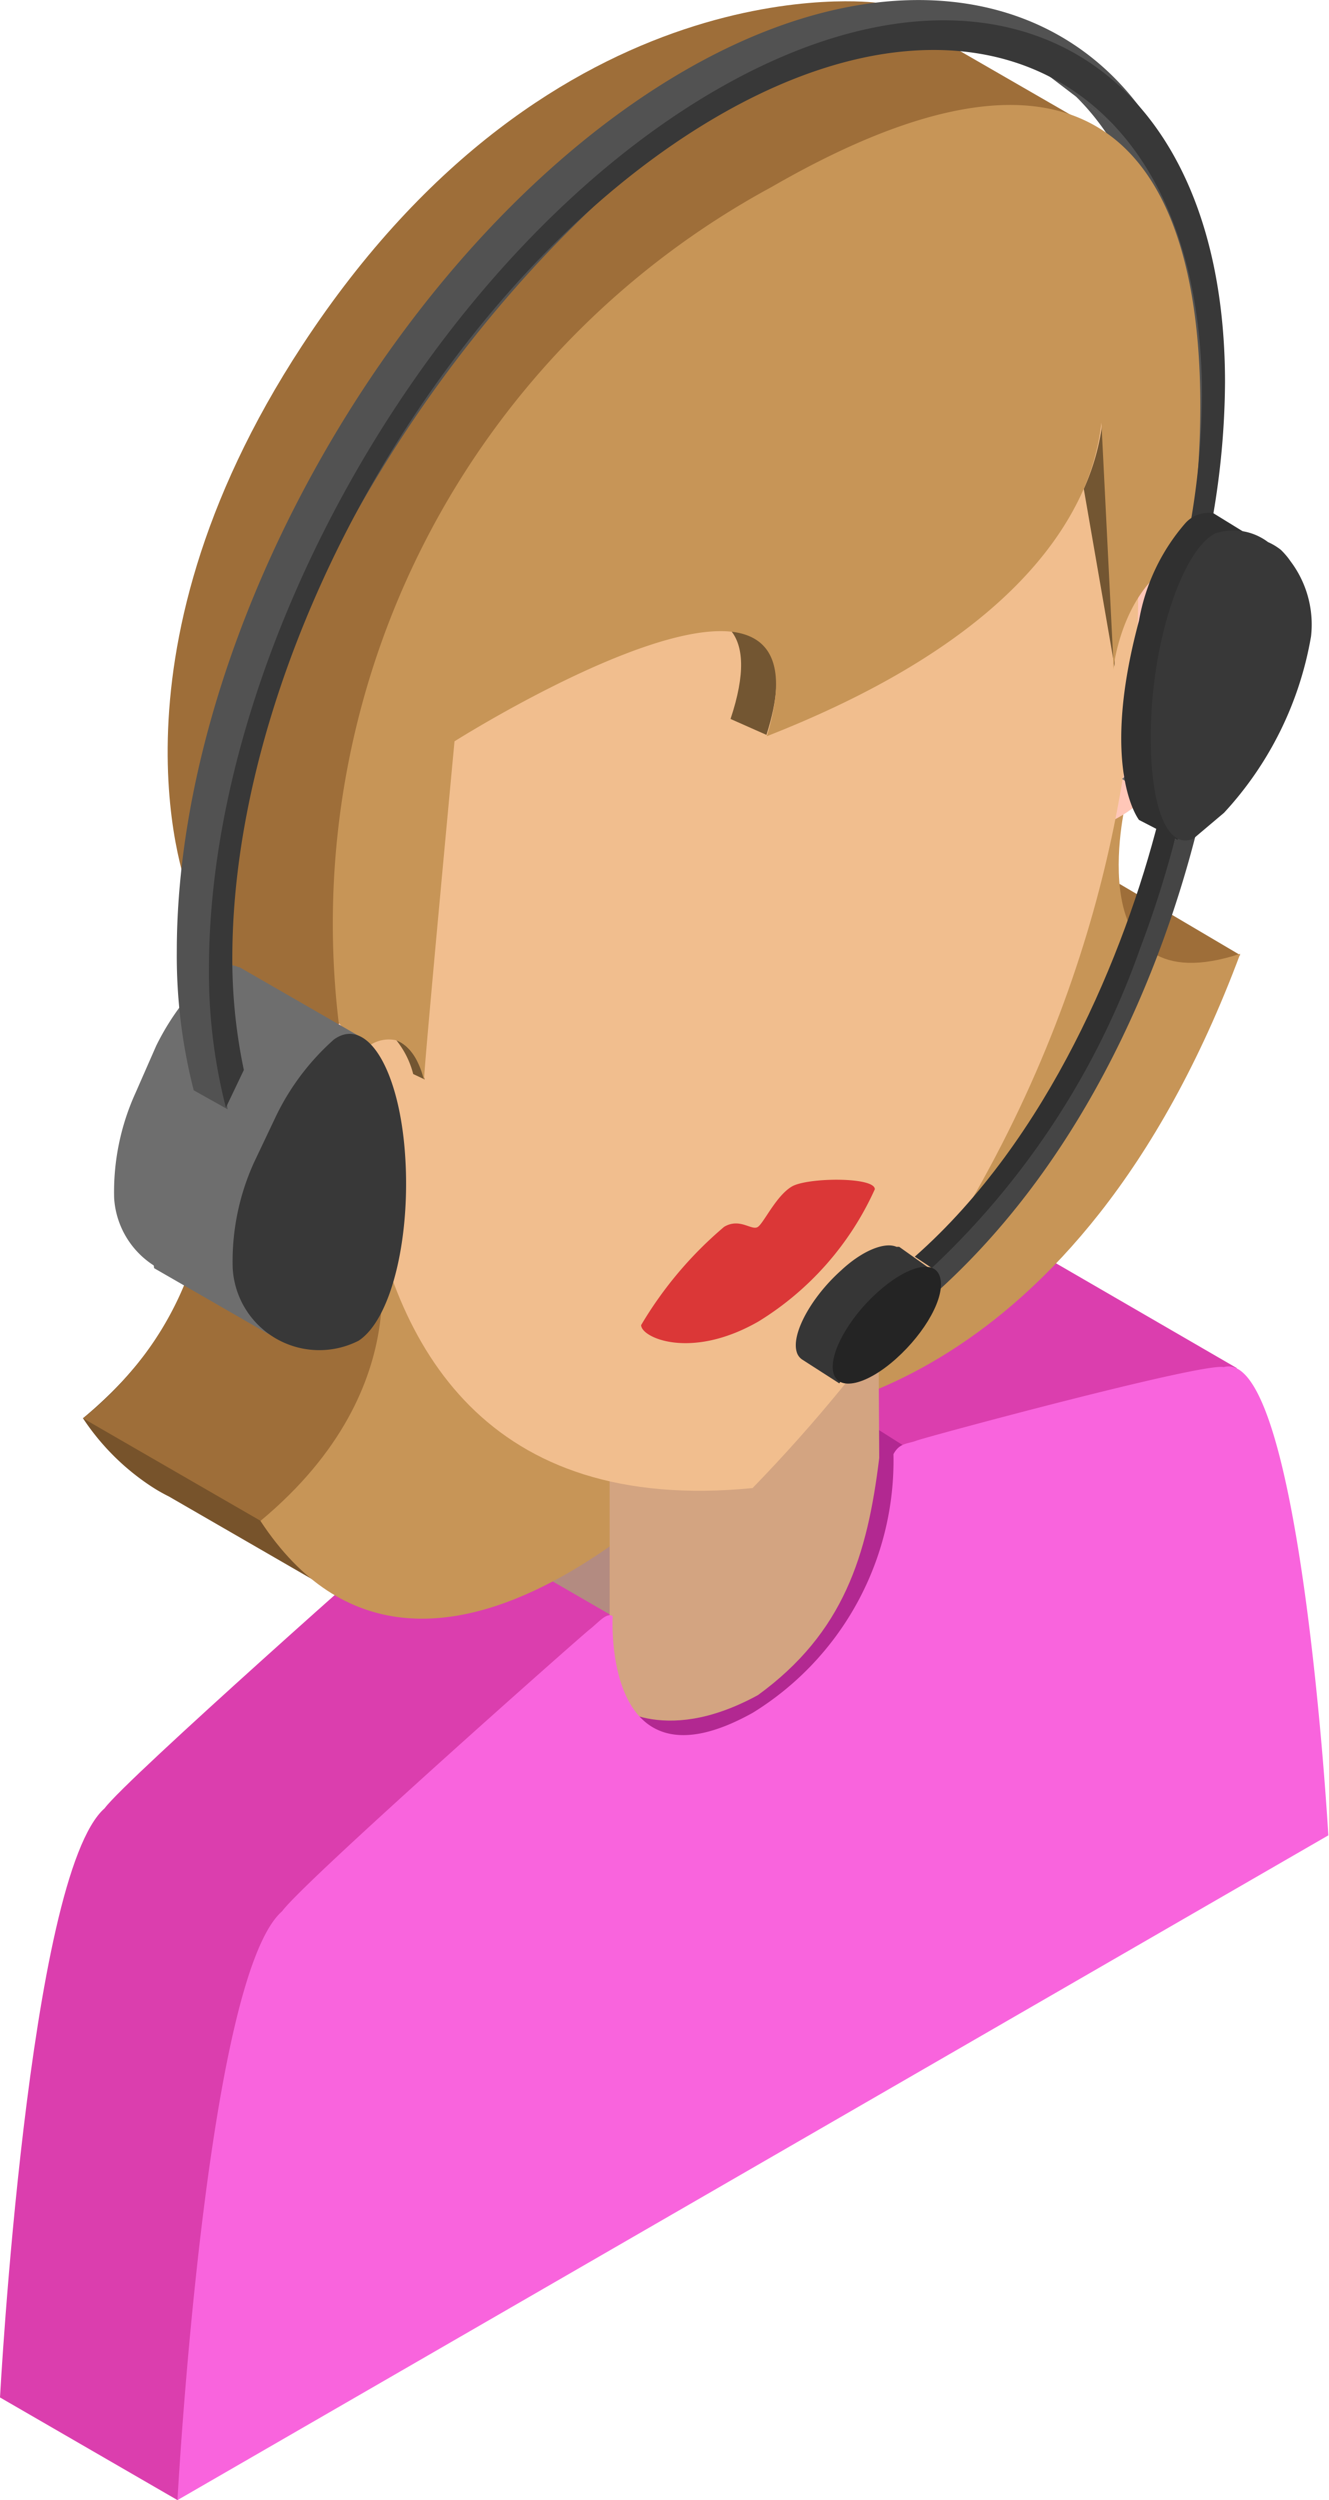 <svg xmlns="http://www.w3.org/2000/svg" viewBox="0 0 39.24 73.79"><defs><style>.cls-1{fill:#b38b81;}.cls-2{fill:#db3eae;}.cls-3{fill:#7ce6cc;}.cls-4{fill:#b22891;}.cls-5{fill:#9e6e39;}.cls-6{fill:#77532b;}.cls-7{fill:#c79557;}.cls-8{fill:#d3a481;}.cls-9{fill:#f964dd;}.cls-10{fill:#ffc7b8;}.cls-11{fill:#f1be8e;}.cls-12{fill:#525252;}.cls-13{fill:#735632;}.cls-14{fill:#db3737;}.cls-15{fill:#303030;}.cls-16{fill:#363636;}.cls-17{fill:#454545;}.cls-18{fill:#242424;}.cls-19{fill:#6e6e6e;}.cls-20{fill:#383838;}</style></defs><g id="Calque_2" data-name="Calque 2"><g id="Calque_1-2" data-name="Calque 1"><polygon class="cls-1" points="11.82 52.14 20.17 46.84 20.17 31.64 11.82 36.94 11.82 52.14"/><polygon class="cls-2" points="32.38 43.08 30.12 39.96 30.41 36.84 36.52 40.38 32.38 43.08"/><polygon class="cls-3" points="13.82 47.26 11.63 47.26 11.82 44.08 14.64 45.72 13.82 47.26"/><path class="cls-2" d="M0,70.76S.83,55.35,3.09,53.37c.63-.86,8.79-8.08,9.07-8.3h0c.27-.21.51-.52.69-.4l6.21,3.59c4.46-2.66,2.07-8.37,2.07-8.37.19-.34.43-.3.69-.4h0c.29-.11,8.45-2.31,9.07-2.17C33.18,36.67,34,51.13,34,51.13L5.24,73.79Z"/><path class="cls-4" d="M25.45,41.89l1.2.76a10,10,0,0,1-2.82,6.81c-3.32,3.13-5.16,1.33-5.16,1.33Z"/><path class="cls-5" d="M10.83,31.33s-3.24.42-4.11-.65c-.66-.81-1.14-4.31-1.14-4.31S2.8,19.54,8.92,10.2C16.38-1.19,25.87.08,25.87.08l5.95,3.43Z"/><path class="cls-6" d="M28,20.64,17.06,27l-.29.17L5.83,33.44s1.48,4.38-3.38,8.42a7.06,7.06,0,0,0,2,2h0a5,5,0,0,0,.54.31l5.35,3.09-1.43-2.2c5.35.73,7.18-5.24,8-6.21,1.18,0,9.6-.71,14.46-13.74C26.53,26.72,28,20.64,28,20.64Z"/><path class="cls-5" d="M8.67,45.45,2.45,41.86a9.19,9.19,0,0,0,1.34-1.29,9.59,9.59,0,0,0,2.38-6l6.05,2.65A8,8,0,0,1,8.67,45.45Z"/><path class="cls-5" d="M36.62,28.19l-3.56-2.1a1.92,1.92,0,0,0,.74,2.19A2.83,2.83,0,0,0,36.62,28.19Z"/><path class="cls-7" d="M33.24,23.68,22.3,30l-.29.17L11.07,36.48s1.48,4.37-3.38,8.41c4.87,7.41,13.29-1.63,14.47-3,1.18,0,9.6-.71,14.46-13.74C31.77,29.75,33.24,23.68,33.24,23.68Z"/><path class="cls-8" d="M18,50.23s1.51,1.37,4.38-.2c2.53-1.84,3.23-4.12,3.58-7l-.05-8.26L18,39.46Z"/><path class="cls-9" d="M5.24,73.79s.83-15.41,3.09-17.38c.63-.87,8.79-8.09,9.07-8.31h0c.27-.21.51-.52.69-.4,0,0-.32,5.34,4.14,2.85a8.74,8.74,0,0,0,4.15-7.63c.18-.34.42-.3.68-.4h0c.29-.11,8.45-2.31,9.07-2.17,2.27-.64,3.09,13.82,3.09,13.82Z"/><path class="cls-10" d="M32.53,24.35c1.59-.54,3.18-2.82,3.55-5.09s-.62-3.67-2.21-3.13S30.94,24.88,32.53,24.35Z"/><path class="cls-10" d="M12.08,36.16c-1.59,1.29-3.18.85-3.55-1a6.51,6.51,0,0,1,2.21-5.69C12.33,28.18,13.67,34.85,12.08,36.16Z"/><path class="cls-11" d="M22.22,43.92c-15.7,1.54-11.06-19.7-11.06-19.7s.54-8.87,10.78-14.78c8.92-5.15,11.12,2.34,11.12,2.34S37.29,28.4,22.22,43.92Z"/><path class="cls-12" d="M30.5,1.88c2.49,1.44,4,4.66,4,9.24a22.45,22.45,0,0,1-.34,3.76l1.5,1a30.38,30.38,0,0,0,.08-5.38,13.92,13.92,0,0,0-1-5.4Z"/><path class="cls-13" d="M32,14.43l.91,5.25,0-.29-.35-7A6.86,6.86,0,0,1,32,14.43Z"/><path class="cls-13" d="M11.7,30.7a2.62,2.62,0,0,1,.5,1l.34.16h0C12.36,31.17,12,30.81,11.7,30.7Z"/><path class="cls-13" d="M21.57,18.6c.38.45.45,1.27,0,2.62l1.06.47C23.32,19.53,22.72,18.71,21.57,18.6Z"/><path class="cls-7" d="M22.78,5.52A24.72,24.72,0,0,0,10,30.18l.68.9a1,1,0,0,1,1-.38c.34.11.66.47.84,1.18h0c0-.42.9-10,.9-10s5.5-3.48,8.13-3.24c1.15.11,1.75.93,1.09,3.09,6-2.35,8.39-5.12,9.34-7.26a6.86,6.86,0,0,0,.54-2l.35,7,0,.29s.26-2.65,2.23-3.38C35.16,15.77,38.52-3.56,22.78,5.52Z"/><path class="cls-14" d="M22.4,39c-2,1.15-3.47.48-3.47.11a11.4,11.4,0,0,1,2.45-2.9c.47-.28.82.13,1,0s.54-.92,1-1.19,2.45-.29,2.45.08A8.85,8.85,0,0,1,22.4,39Z"/><path class="cls-15" d="M34.21,24.19c-1,3.94-3.25,9.42-7.2,12.9l.54.36c5.47-4.6,6.47-9.72,7.2-12.91Z"/><path class="cls-16" d="M26.55,36.8l-.08,0h0c-.34-.15-1,.1-1.64.7-.87.78-1.46,1.85-1.31,2.39a.4.4,0,0,0,.17.24h0l1.09.7a35.57,35.57,0,0,1,2.77-3.32Z"/><path class="cls-17" d="M34.75,24.54A31.26,31.26,0,0,1,33.66,28,23.71,23.71,0,0,1,27,37.89l.15.69c5.47-4.6,7.61-11.51,8.34-14.7Z"/><path class="cls-18" d="M24.61,40.53c-.15-.54.43-1.61,1.3-2.39s1.7-1,1.85-.43-.43,1.61-1.3,2.39S24.76,41.07,24.61,40.53Z"/><polygon class="cls-19" points="34.45 22.68 33.67 23.34 33.13 22.99 33.91 22.32 34.45 22.68"/><path class="cls-19" d="M4,32.26a7.05,7.05,0,0,0-.63,3.1A2.55,2.55,0,0,0,7,37.51c1-.65,1.56-3.16,1.36-5.62S7.26,28,6.3,28.63a7.39,7.39,0,0,0-1.69,2.24Z"/><path class="cls-19" d="M4.43,32.84c-.43,1,0,3.65.12,4.59l3.37,1.94c1-.65,2.9-6.32,2.7-8.78L7.06,28.54a13.44,13.44,0,0,0-2,2.91Z"/><path class="cls-12" d="M34.78,5.15c-2.25-5.35-8.1-6.8-14.56-3.07-8.26,4.77-15,16.41-15,26a15.94,15.94,0,0,0,.5,4.1l1,.56a35.45,35.45,0,0,1-.25-5c.68-9.15,6.86-19,14.4-24.41C24.65.79,28,.47,30.5,1.88Z"/><path class="cls-20" d="M35.68,15.93a23.79,23.79,0,0,0,.49-4.64c0-9.54-6.72-13.42-15-8.65s-15,16.41-15,25.94a16,16,0,0,0,.5,4.11l.53-1.11a15.84,15.84,0,0,1-.34-3.39C6.9,19.09,13.31,8,21.19,3.43s14.3-.85,14.3,8.25a22.45,22.45,0,0,1-.34,3.76Z"/><path class="cls-15" d="M34.77,24.79l-1.14-.59s-1.18-1.5,0-5.88A5.93,5.93,0,0,1,35,15.44a.91.91,0,0,1,.83-.29l.91.56Z"/><path class="cls-20" d="M7.5,34.31a7.05,7.05,0,0,0-.63,3.1,2.56,2.56,0,0,0,3.72,2.16c1-.66,1.56-3.17,1.36-5.63S10.81,30,9.86,30.68a7.22,7.22,0,0,0-1.7,2.24Z"/><path class="cls-20" d="M37.44,16a1.7,1.7,0,0,0-1.55-.26C35,16.17,34.14,18.53,34,21s.37,4.14,1.24,3.75l.9-.76a10.2,10.2,0,0,0,2.57-5.21,3.1,3.1,0,0,0-.61-2.22,2.15,2.15,0,0,0-.28-.33A1.72,1.72,0,0,0,37.44,16Z"/></g></g></svg>